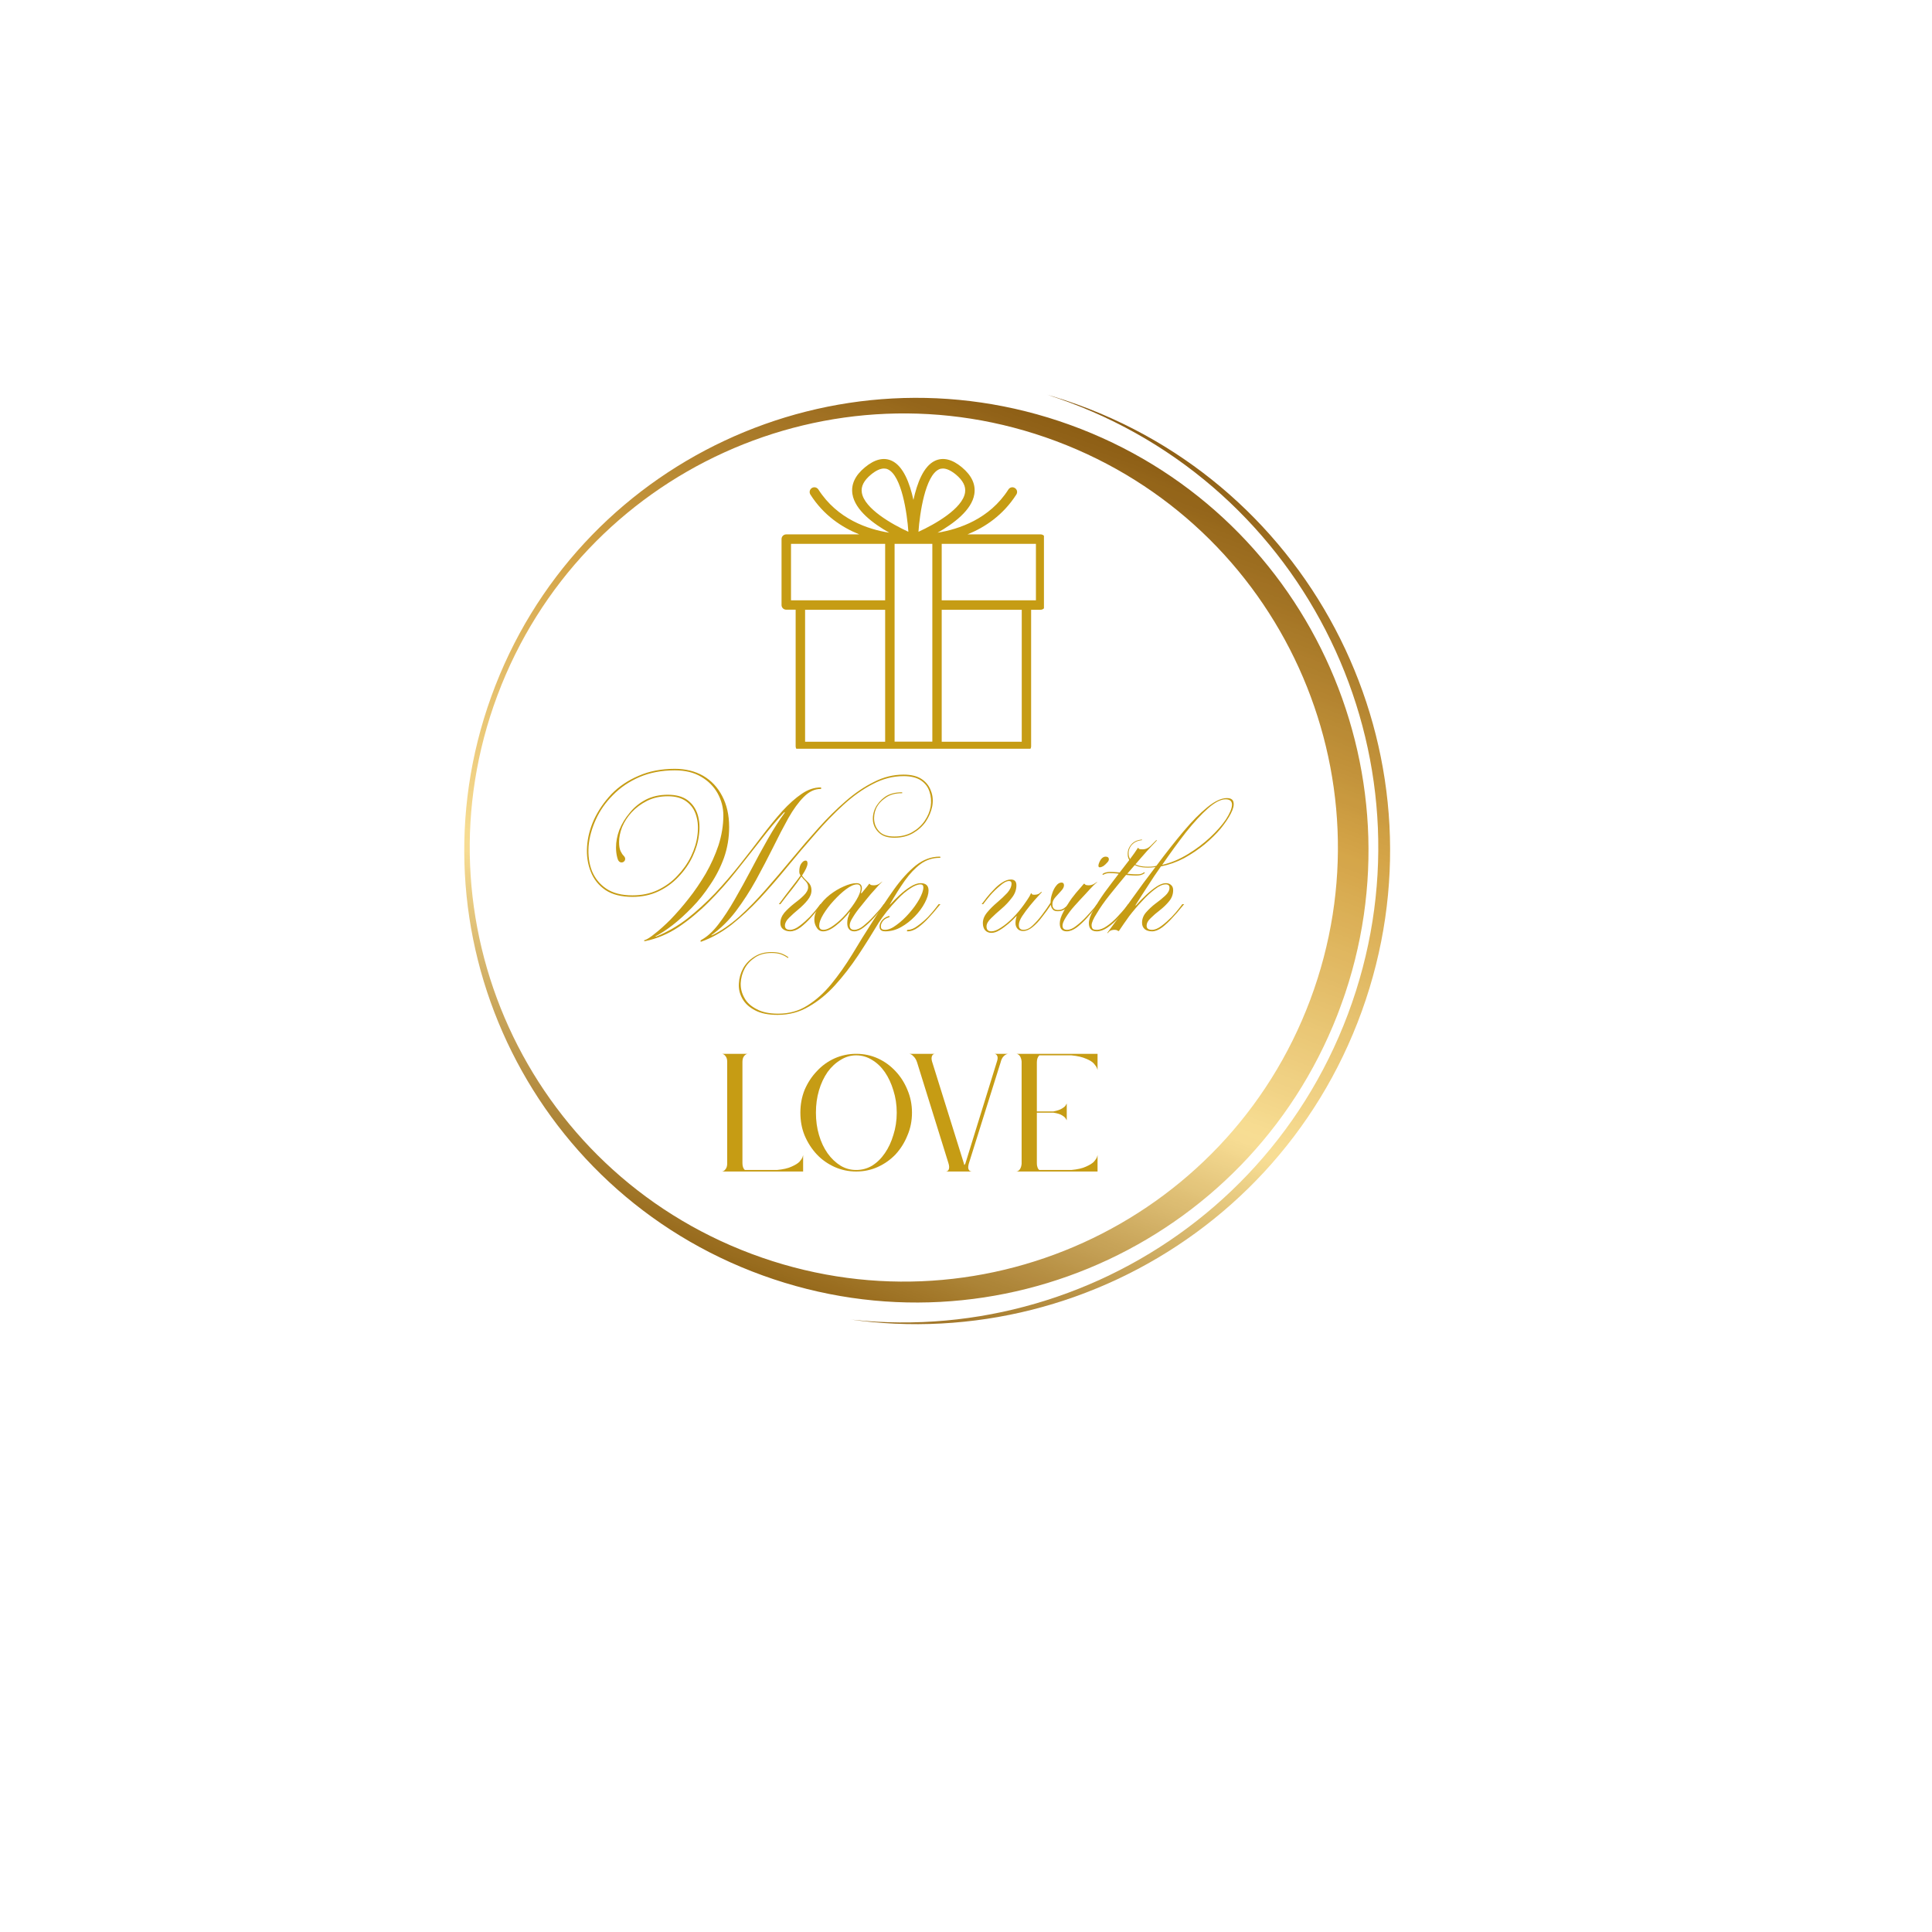 <svg version="1.2" preserveAspectRatio="xMidYMid meet" height="132" viewBox="0 0 98.88 99" zoomAndPan="magnify" width="132" xmlns:xlink="http://www.w3.org/1999/xlink" xmlns="http://www.w3.org/2000/svg"><defs><clipPath id="8a6c3ed37f"><path d="M 17.977 4.418 L 31.434 4.418 L 31.434 19.367 L 17.977 19.367 Z M 17.977 4.418"></path></clipPath><clipPath id="a22c5285d8"><path d="M 0.602 0.273 L 49.191 0.273 L 49.191 48.859 L 0.602 48.859 Z M 0.602 0.273"></path></clipPath><clipPath id="6cc050d215"><path d="M 55.977 9.988 L 39.461 55.664 L -6.191 39.145 L 10.32 -6.531 Z M 55.977 9.988"></path></clipPath><clipPath id="e9fd5c74f8"><path d="M 55.977 9.988 L 39.465 55.66 L -6.18 39.141 L 10.328 -6.527 Z M 55.977 9.988"></path></clipPath><clipPath id="989d16a625"><path d="M 47.719 32.824 C 52.277 20.215 45.758 6.293 33.152 1.73 C 20.547 -2.828 6.633 3.695 2.074 16.305 C -2.484 28.918 4.035 42.84 16.641 47.398 C 29.246 51.961 43.16 45.434 47.719 32.824 Z M 47.719 32.824"></path></clipPath><linearGradient id="e6018ed7b5" y2="32" gradientUnits="userSpaceOnUse" x2="72.999" y1="32" gradientTransform="matrix(45.102,-0,0,45.102,-0,-0)" x1="-9.001"><stop offset="0" style="stop-color:#8c5d14;stop-opacity:1;"></stop><stop offset="0.062" style="stop-color:#8c5d14;stop-opacity:1;"></stop><stop offset="0.094" style="stop-color:#8c5d14;stop-opacity:1;"></stop><stop offset="0.109" style="stop-color:#8c5d14;stop-opacity:1;"></stop><stop offset="0.113" style="stop-color:#8d5e15;stop-opacity:1;"></stop><stop offset="0.117" style="stop-color:#8e5f16;stop-opacity:1;"></stop><stop offset="0.121" style="stop-color:#8f6016;stop-opacity:1;"></stop><stop offset="0.125" style="stop-color:#906116;stop-opacity:1;"></stop><stop offset="0.129" style="stop-color:#916217;stop-opacity:1;"></stop><stop offset="0.133" style="stop-color:#926318;stop-opacity:1;"></stop><stop offset="0.137" style="stop-color:#936419;stop-opacity:1;"></stop><stop offset="0.141" style="stop-color:#94661a;stop-opacity:1;"></stop><stop offset="0.145" style="stop-color:#95661b;stop-opacity:1;"></stop><stop offset="0.148" style="stop-color:#96671b;stop-opacity:1;"></stop><stop offset="0.152" style="stop-color:#98681c;stop-opacity:1;"></stop><stop offset="0.156" style="stop-color:#996a1d;stop-opacity:1;"></stop><stop offset="0.16" style="stop-color:#9a6b1e;stop-opacity:1;"></stop><stop offset="0.164" style="stop-color:#9b6c1e;stop-opacity:1;"></stop><stop offset="0.168" style="stop-color:#9c6d1f;stop-opacity:1;"></stop><stop offset="0.172" style="stop-color:#9d6e20;stop-opacity:1;"></stop><stop offset="0.176" style="stop-color:#9e6f21;stop-opacity:1;"></stop><stop offset="0.18" style="stop-color:#9f7022;stop-opacity:1;"></stop><stop offset="0.184" style="stop-color:#a17123;stop-opacity:1;"></stop><stop offset="0.188" style="stop-color:#a27223;stop-opacity:1;"></stop><stop offset="0.191" style="stop-color:#a37324;stop-opacity:1;"></stop><stop offset="0.195" style="stop-color:#a47525;stop-opacity:1;"></stop><stop offset="0.199" style="stop-color:#a57625;stop-opacity:1;"></stop><stop offset="0.203" style="stop-color:#a67726;stop-opacity:1;"></stop><stop offset="0.207" style="stop-color:#a77827;stop-opacity:1;"></stop><stop offset="0.211" style="stop-color:#a87928;stop-opacity:1;"></stop><stop offset="0.215" style="stop-color:#a97a29;stop-opacity:1;"></stop><stop offset="0.219" style="stop-color:#aa7b2a;stop-opacity:1;"></stop><stop offset="0.223" style="stop-color:#ac7c2a;stop-opacity:1;"></stop><stop offset="0.227" style="stop-color:#ad7d2b;stop-opacity:1;"></stop><stop offset="0.23" style="stop-color:#ae7e2c;stop-opacity:1;"></stop><stop offset="0.234" style="stop-color:#af7f2d;stop-opacity:1;"></stop><stop offset="0.238" style="stop-color:#b0802d;stop-opacity:1;"></stop><stop offset="0.242" style="stop-color:#b0812e;stop-opacity:1;"></stop><stop offset="0.246" style="stop-color:#b1822f;stop-opacity:1;"></stop><stop offset="0.25" style="stop-color:#b2832f;stop-opacity:1;"></stop><stop offset="0.254" style="stop-color:#b48430;stop-opacity:1;"></stop><stop offset="0.258" style="stop-color:#b58531;stop-opacity:1;"></stop><stop offset="0.262" style="stop-color:#b68632;stop-opacity:1;"></stop><stop offset="0.266" style="stop-color:#b78732;stop-opacity:1;"></stop><stop offset="0.27" style="stop-color:#b88933;stop-opacity:1;"></stop><stop offset="0.273" style="stop-color:#b98a34;stop-opacity:1;"></stop><stop offset="0.277" style="stop-color:#ba8b35;stop-opacity:1;"></stop><stop offset="0.281" style="stop-color:#bb8c35;stop-opacity:1;"></stop><stop offset="0.285" style="stop-color:#bd8d36;stop-opacity:1;"></stop><stop offset="0.289" style="stop-color:#be8e37;stop-opacity:1;"></stop><stop offset="0.293" style="stop-color:#bf8f38;stop-opacity:1;"></stop><stop offset="0.297" style="stop-color:#c09039;stop-opacity:1;"></stop><stop offset="0.301" style="stop-color:#c19139;stop-opacity:1;"></stop><stop offset="0.305" style="stop-color:#c2923a;stop-opacity:1;"></stop><stop offset="0.309" style="stop-color:#c3933b;stop-opacity:1;"></stop><stop offset="0.312" style="stop-color:#c4953c;stop-opacity:1;"></stop><stop offset="0.316" style="stop-color:#c5963c;stop-opacity:1;"></stop><stop offset="0.32" style="stop-color:#c6973d;stop-opacity:1;"></stop><stop offset="0.324" style="stop-color:#c8983e;stop-opacity:1;"></stop><stop offset="0.328" style="stop-color:#c9993f;stop-opacity:1;"></stop><stop offset="0.332" style="stop-color:#ca9a40;stop-opacity:1;"></stop><stop offset="0.336" style="stop-color:#cb9a41;stop-opacity:1;"></stop><stop offset="0.34" style="stop-color:#cb9b41;stop-opacity:1;"></stop><stop offset="0.344" style="stop-color:#cc9c41;stop-opacity:1;"></stop><stop offset="0.348" style="stop-color:#ce9e42;stop-opacity:1;"></stop><stop offset="0.352" style="stop-color:#cfa044;stop-opacity:1;"></stop><stop offset="0.355" style="stop-color:#d0a044;stop-opacity:1;"></stop><stop offset="0.359" style="stop-color:#d1a145;stop-opacity:1;"></stop><stop offset="0.363" style="stop-color:#d2a246;stop-opacity:1;"></stop><stop offset="0.367" style="stop-color:#d3a346;stop-opacity:1;"></stop><stop offset="0.371" style="stop-color:#d4a447;stop-opacity:1;"></stop><stop offset="0.375" style="stop-color:#d5a548;stop-opacity:1;"></stop><stop offset="0.379" style="stop-color:#d5a64a;stop-opacity:1;"></stop><stop offset="0.383" style="stop-color:#d6a74b;stop-opacity:1;"></stop><stop offset="0.387" style="stop-color:#d6a84c;stop-opacity:1;"></stop><stop offset="0.391" style="stop-color:#d7a94d;stop-opacity:1;"></stop><stop offset="0.395" style="stop-color:#d7a94e;stop-opacity:1;"></stop><stop offset="0.398" style="stop-color:#d8aa50;stop-opacity:1;"></stop><stop offset="0.402" style="stop-color:#d8ab51;stop-opacity:1;"></stop><stop offset="0.406" style="stop-color:#d9ac52;stop-opacity:1;"></stop><stop offset="0.41" style="stop-color:#d9ad53;stop-opacity:1;"></stop><stop offset="0.414" style="stop-color:#daae54;stop-opacity:1;"></stop><stop offset="0.418" style="stop-color:#daaf55;stop-opacity:1;"></stop><stop offset="0.422" style="stop-color:#dbb057;stop-opacity:1;"></stop><stop offset="0.426" style="stop-color:#dbb158;stop-opacity:1;"></stop><stop offset="0.43" style="stop-color:#dcb259;stop-opacity:1;"></stop><stop offset="0.434" style="stop-color:#ddb25a;stop-opacity:1;"></stop><stop offset="0.438" style="stop-color:#deb35b;stop-opacity:1;"></stop><stop offset="0.441" style="stop-color:#deb45c;stop-opacity:1;"></stop><stop offset="0.445" style="stop-color:#dfb55e;stop-opacity:1;"></stop><stop offset="0.449" style="stop-color:#dfb65f;stop-opacity:1;"></stop><stop offset="0.453" style="stop-color:#dfb660;stop-opacity:1;"></stop><stop offset="0.457" style="stop-color:#e0b761;stop-opacity:1;"></stop><stop offset="0.461" style="stop-color:#e0b862;stop-opacity:1;"></stop><stop offset="0.465" style="stop-color:#e1b963;stop-opacity:1;"></stop><stop offset="0.469" style="stop-color:#e1ba64;stop-opacity:1;"></stop><stop offset="0.473" style="stop-color:#e2bb66;stop-opacity:1;"></stop><stop offset="0.477" style="stop-color:#e3bc67;stop-opacity:1;"></stop><stop offset="0.48" style="stop-color:#e3bd68;stop-opacity:1;"></stop><stop offset="0.484" style="stop-color:#e4bd69;stop-opacity:1;"></stop><stop offset="0.488" style="stop-color:#e4be6a;stop-opacity:1;"></stop><stop offset="0.492" style="stop-color:#e5bf6b;stop-opacity:1;"></stop><stop offset="0.496" style="stop-color:#e5c06d;stop-opacity:1;"></stop><stop offset="0.5" style="stop-color:#e6c16e;stop-opacity:1;"></stop><stop offset="0.504" style="stop-color:#e7c26f;stop-opacity:1;"></stop><stop offset="0.508" style="stop-color:#e7c370;stop-opacity:1;"></stop><stop offset="0.512" style="stop-color:#e7c471;stop-opacity:1;"></stop><stop offset="0.516" style="stop-color:#e8c573;stop-opacity:1;"></stop><stop offset="0.52" style="stop-color:#e8c574;stop-opacity:1;"></stop><stop offset="0.523" style="stop-color:#e9c675;stop-opacity:1;"></stop><stop offset="0.527" style="stop-color:#eac776;stop-opacity:1;"></stop><stop offset="0.531" style="stop-color:#ebc878;stop-opacity:1;"></stop><stop offset="0.535" style="stop-color:#ebc979;stop-opacity:1;"></stop><stop offset="0.539" style="stop-color:#ecca7a;stop-opacity:1;"></stop><stop offset="0.543" style="stop-color:#eccb7b;stop-opacity:1;"></stop><stop offset="0.547" style="stop-color:#edcc7c;stop-opacity:1;"></stop><stop offset="0.551" style="stop-color:#edcc7d;stop-opacity:1;"></stop><stop offset="0.555" style="stop-color:#edcd7e;stop-opacity:1;"></stop><stop offset="0.559" style="stop-color:#eece7f;stop-opacity:1;"></stop><stop offset="0.562" style="stop-color:#eecf80;stop-opacity:1;"></stop><stop offset="0.566" style="stop-color:#efd082;stop-opacity:1;"></stop><stop offset="0.57" style="stop-color:#f0d083;stop-opacity:1;"></stop><stop offset="0.574" style="stop-color:#f1d184;stop-opacity:1;"></stop><stop offset="0.578" style="stop-color:#f1d285;stop-opacity:1;"></stop><stop offset="0.582" style="stop-color:#f1d386;stop-opacity:1;"></stop><stop offset="0.586" style="stop-color:#f2d487;stop-opacity:1;"></stop><stop offset="0.59" style="stop-color:#f3d589;stop-opacity:1;"></stop><stop offset="0.594" style="stop-color:#f3d68a;stop-opacity:1;"></stop><stop offset="0.598" style="stop-color:#f4d78b;stop-opacity:1;"></stop><stop offset="0.602" style="stop-color:#f4d88c;stop-opacity:1;"></stop><stop offset="0.605" style="stop-color:#f5d98e;stop-opacity:1;"></stop><stop offset="0.609" style="stop-color:#f5d98f;stop-opacity:1;"></stop><stop offset="0.613" style="stop-color:#f6da90;stop-opacity:1;"></stop><stop offset="0.617" style="stop-color:#f6db91;stop-opacity:1;"></stop><stop offset="0.621" style="stop-color:#f6dc92;stop-opacity:1;"></stop><stop offset="0.625" style="stop-color:#f7dd94;stop-opacity:1;"></stop><stop offset="0.629" style="stop-color:#f7dd94;stop-opacity:1;"></stop><stop offset="0.633" style="stop-color:#f7dd94;stop-opacity:1;"></stop><stop offset="0.637" style="stop-color:#f6db92;stop-opacity:1;"></stop><stop offset="0.641" style="stop-color:#f4da90;stop-opacity:1;"></stop><stop offset="0.645" style="stop-color:#f3d88e;stop-opacity:1;"></stop><stop offset="0.648" style="stop-color:#f1d68c;stop-opacity:1;"></stop><stop offset="0.652" style="stop-color:#efd48a;stop-opacity:1;"></stop><stop offset="0.656" style="stop-color:#eed288;stop-opacity:1;"></stop><stop offset="0.66" style="stop-color:#ecd086;stop-opacity:1;"></stop><stop offset="0.664" style="stop-color:#ebce84;stop-opacity:1;"></stop><stop offset="0.668" style="stop-color:#e9cc82;stop-opacity:1;"></stop><stop offset="0.672" style="stop-color:#e8ca80;stop-opacity:1;"></stop><stop offset="0.676" style="stop-color:#e6c97e;stop-opacity:1;"></stop><stop offset="0.68" style="stop-color:#e5c77d;stop-opacity:1;"></stop><stop offset="0.684" style="stop-color:#e3c57b;stop-opacity:1;"></stop><stop offset="0.688" style="stop-color:#e2c479;stop-opacity:1;"></stop><stop offset="0.691" style="stop-color:#e0c277;stop-opacity:1;"></stop><stop offset="0.695" style="stop-color:#dfc075;stop-opacity:1;"></stop><stop offset="0.699" style="stop-color:#ddbe73;stop-opacity:1;"></stop><stop offset="0.703" style="stop-color:#dcbc71;stop-opacity:1;"></stop><stop offset="0.707" style="stop-color:#daba6f;stop-opacity:1;"></stop><stop offset="0.711" style="stop-color:#d8b86e;stop-opacity:1;"></stop><stop offset="0.715" style="stop-color:#d7b66c;stop-opacity:1;"></stop><stop offset="0.719" style="stop-color:#d5b46a;stop-opacity:1;"></stop><stop offset="0.723" style="stop-color:#d4b368;stop-opacity:1;"></stop><stop offset="0.727" style="stop-color:#d2b166;stop-opacity:1;"></stop><stop offset="0.73" style="stop-color:#d1af65;stop-opacity:1;"></stop><stop offset="0.734" style="stop-color:#cfae63;stop-opacity:1;"></stop><stop offset="0.738" style="stop-color:#ceac61;stop-opacity:1;"></stop><stop offset="0.742" style="stop-color:#cca95e;stop-opacity:1;"></stop><stop offset="0.746" style="stop-color:#cba85d;stop-opacity:1;"></stop><stop offset="0.75" style="stop-color:#c9a65b;stop-opacity:1;"></stop><stop offset="0.754" style="stop-color:#c8a459;stop-opacity:1;"></stop><stop offset="0.758" style="stop-color:#c6a257;stop-opacity:1;"></stop><stop offset="0.762" style="stop-color:#c5a055;stop-opacity:1;"></stop><stop offset="0.766" style="stop-color:#c39f53;stop-opacity:1;"></stop><stop offset="0.77" style="stop-color:#c29d51;stop-opacity:1;"></stop><stop offset="0.773" style="stop-color:#c09b4f;stop-opacity:1;"></stop><stop offset="0.777" style="stop-color:#bf994d;stop-opacity:1;"></stop><stop offset="0.781" style="stop-color:#bd974b;stop-opacity:1;"></stop><stop offset="0.785" style="stop-color:#bb9549;stop-opacity:1;"></stop><stop offset="0.789" style="stop-color:#ba9347;stop-opacity:1;"></stop><stop offset="0.793" style="stop-color:#b89145;stop-opacity:1;"></stop><stop offset="0.797" style="stop-color:#b79044;stop-opacity:1;"></stop><stop offset="0.801" style="stop-color:#b58e42;stop-opacity:1;"></stop><stop offset="0.805" style="stop-color:#b48c40;stop-opacity:1;"></stop><stop offset="0.809" style="stop-color:#b28a3e;stop-opacity:1;"></stop><stop offset="0.812" style="stop-color:#b1893c;stop-opacity:1;"></stop><stop offset="0.816" style="stop-color:#af873a;stop-opacity:1;"></stop><stop offset="0.82" style="stop-color:#ad8538;stop-opacity:1;"></stop><stop offset="0.824" style="stop-color:#ac8336;stop-opacity:1;"></stop><stop offset="0.828" style="stop-color:#aa8134;stop-opacity:1;"></stop><stop offset="0.832" style="stop-color:#a97f32;stop-opacity:1;"></stop><stop offset="0.836" style="stop-color:#a77d30;stop-opacity:1;"></stop><stop offset="0.84" style="stop-color:#a67b2e;stop-opacity:1;"></stop><stop offset="0.844" style="stop-color:#a57a2d;stop-opacity:1;"></stop><stop offset="0.848" style="stop-color:#a3782b;stop-opacity:1;"></stop><stop offset="0.852" style="stop-color:#a17629;stop-opacity:1;"></stop><stop offset="0.855" style="stop-color:#a07427;stop-opacity:1;"></stop><stop offset="0.859" style="stop-color:#9e7325;stop-opacity:1;"></stop><stop offset="0.863" style="stop-color:#9d7123;stop-opacity:1;"></stop><stop offset="0.867" style="stop-color:#9b6f21;stop-opacity:1;"></stop><stop offset="0.871" style="stop-color:#996d1f;stop-opacity:1;"></stop><stop offset="0.875" style="stop-color:#986b1d;stop-opacity:1;"></stop><stop offset="0.879" style="stop-color:#97691b;stop-opacity:1;"></stop><stop offset="0.883" style="stop-color:#956719;stop-opacity:1;"></stop><stop offset="0.887" style="stop-color:#946618;stop-opacity:1;"></stop><stop offset="0.891" style="stop-color:#926416;stop-opacity:1;"></stop><stop offset="0.906" style="stop-color:#926416;stop-opacity:1;"></stop><stop offset="0.938" style="stop-color:#926416;stop-opacity:1;"></stop><stop offset="1" style="stop-color:#926416;stop-opacity:1;"></stop></linearGradient><clipPath id="76b2eb1fd5"><path d="M 1.727 1.371 L 48.07 1.371 L 48.07 47.758 L 1.727 47.758 Z M 1.727 1.371"></path></clipPath><clipPath id="bfa153c12a"><path d="M 54.555 10.656 L 38.797 54.242 L -4.77 38.477 L 10.988 -5.109 Z M 54.555 10.656"></path></clipPath><clipPath id="429be4a9cc"><path d="M 54.555 10.656 L 38.801 54.238 L -4.762 38.477 L 10.992 -5.109 Z M 54.555 10.656"></path></clipPath><clipPath id="dea95dd81c"><path d="M 46.68 32.449 C 51.027 20.41 44.805 7.125 32.773 2.773 C 20.746 -1.578 7.465 4.648 3.117 16.684 C -1.234 28.719 4.988 42.004 17.02 46.355 C 29.047 50.711 42.328 44.484 46.68 32.449 Z M 46.68 32.449"></path></clipPath><linearGradient id="924c702b71" y2="32" gradientUnits="userSpaceOnUse" x2="73.007" y1="32" gradientTransform="matrix(43.043,-0,0,43.043,0,0)" x1="-9.007"><stop offset="0" style="stop-color:#8c5d14;stop-opacity:1;"></stop><stop offset="0.062" style="stop-color:#8c5d14;stop-opacity:1;"></stop><stop offset="0.094" style="stop-color:#8c5d14;stop-opacity:1;"></stop><stop offset="0.109" style="stop-color:#8c5d14;stop-opacity:1;"></stop><stop offset="0.113" style="stop-color:#8d5e15;stop-opacity:1;"></stop><stop offset="0.117" style="stop-color:#8e5f15;stop-opacity:1;"></stop><stop offset="0.121" style="stop-color:#8f6016;stop-opacity:1;"></stop><stop offset="0.125" style="stop-color:#906117;stop-opacity:1;"></stop><stop offset="0.129" style="stop-color:#916218;stop-opacity:1;"></stop><stop offset="0.133" style="stop-color:#936419;stop-opacity:1;"></stop><stop offset="0.137" style="stop-color:#946519;stop-opacity:1;"></stop><stop offset="0.141" style="stop-color:#94651a;stop-opacity:1;"></stop><stop offset="0.145" style="stop-color:#95661b;stop-opacity:1;"></stop><stop offset="0.148" style="stop-color:#96671b;stop-opacity:1;"></stop><stop offset="0.152" style="stop-color:#98691c;stop-opacity:1;"></stop><stop offset="0.156" style="stop-color:#996a1d;stop-opacity:1;"></stop><stop offset="0.16" style="stop-color:#9a6b1e;stop-opacity:1;"></stop><stop offset="0.164" style="stop-color:#9b6c1f;stop-opacity:1;"></stop><stop offset="0.168" style="stop-color:#9c6d1f;stop-opacity:1;"></stop><stop offset="0.172" style="stop-color:#9d6e20;stop-opacity:1;"></stop><stop offset="0.176" style="stop-color:#9e6f21;stop-opacity:1;"></stop><stop offset="0.18" style="stop-color:#a07022;stop-opacity:1;"></stop><stop offset="0.184" style="stop-color:#a17123;stop-opacity:1;"></stop><stop offset="0.188" style="stop-color:#a17223;stop-opacity:1;"></stop><stop offset="0.191" style="stop-color:#a27324;stop-opacity:1;"></stop><stop offset="0.195" style="stop-color:#a37424;stop-opacity:1;"></stop><stop offset="0.199" style="stop-color:#a57525;stop-opacity:1;"></stop><stop offset="0.203" style="stop-color:#a67626;stop-opacity:1;"></stop><stop offset="0.207" style="stop-color:#a77827;stop-opacity:1;"></stop><stop offset="0.211" style="stop-color:#a87928;stop-opacity:1;"></stop><stop offset="0.215" style="stop-color:#a97a29;stop-opacity:1;"></stop><stop offset="0.219" style="stop-color:#aa7b29;stop-opacity:1;"></stop><stop offset="0.223" style="stop-color:#ab7c2a;stop-opacity:1;"></stop><stop offset="0.227" style="stop-color:#ad7d2b;stop-opacity:1;"></stop><stop offset="0.23" style="stop-color:#ae7e2c;stop-opacity:1;"></stop><stop offset="0.234" style="stop-color:#ae7f2c;stop-opacity:1;"></stop><stop offset="0.238" style="stop-color:#af802d;stop-opacity:1;"></stop><stop offset="0.242" style="stop-color:#b0812e;stop-opacity:1;"></stop><stop offset="0.246" style="stop-color:#b2822f;stop-opacity:1;"></stop><stop offset="0.25" style="stop-color:#b3832f;stop-opacity:1;"></stop><stop offset="0.254" style="stop-color:#b48430;stop-opacity:1;"></stop><stop offset="0.258" style="stop-color:#b58531;stop-opacity:1;"></stop><stop offset="0.262" style="stop-color:#b68732;stop-opacity:1;"></stop><stop offset="0.266" style="stop-color:#b78833;stop-opacity:1;"></stop><stop offset="0.27" style="stop-color:#b88933;stop-opacity:1;"></stop><stop offset="0.273" style="stop-color:#b98a34;stop-opacity:1;"></stop><stop offset="0.277" style="stop-color:#ba8b35;stop-opacity:1;"></stop><stop offset="0.281" style="stop-color:#bb8b35;stop-opacity:1;"></stop><stop offset="0.285" style="stop-color:#bc8d36;stop-opacity:1;"></stop><stop offset="0.289" style="stop-color:#bd8e37;stop-opacity:1;"></stop><stop offset="0.293" style="stop-color:#bf8f38;stop-opacity:1;"></stop><stop offset="0.297" style="stop-color:#c09038;stop-opacity:1;"></stop><stop offset="0.301" style="stop-color:#c19139;stop-opacity:1;"></stop><stop offset="0.305" style="stop-color:#c2923a;stop-opacity:1;"></stop><stop offset="0.309" style="stop-color:#c3933b;stop-opacity:1;"></stop><stop offset="0.312" style="stop-color:#c4943c;stop-opacity:1;"></stop><stop offset="0.316" style="stop-color:#c5953c;stop-opacity:1;"></stop><stop offset="0.32" style="stop-color:#c6973d;stop-opacity:1;"></stop><stop offset="0.324" style="stop-color:#c7983e;stop-opacity:1;"></stop><stop offset="0.328" style="stop-color:#c9993f;stop-opacity:1;"></stop><stop offset="0.332" style="stop-color:#c9993f;stop-opacity:1;"></stop><stop offset="0.336" style="stop-color:#ca9a40;stop-opacity:1;"></stop><stop offset="0.34" style="stop-color:#cc9c41;stop-opacity:1;"></stop><stop offset="0.344" style="stop-color:#cd9d42;stop-opacity:1;"></stop><stop offset="0.348" style="stop-color:#ce9e43;stop-opacity:1;"></stop><stop offset="0.352" style="stop-color:#cf9f43;stop-opacity:1;"></stop><stop offset="0.355" style="stop-color:#d0a044;stop-opacity:1;"></stop><stop offset="0.359" style="stop-color:#d1a145;stop-opacity:1;"></stop><stop offset="0.363" style="stop-color:#d2a246;stop-opacity:1;"></stop><stop offset="0.367" style="stop-color:#d3a347;stop-opacity:1;"></stop><stop offset="0.371" style="stop-color:#d4a448;stop-opacity:1;"></stop><stop offset="0.375" style="stop-color:#d5a649;stop-opacity:1;"></stop><stop offset="0.379" style="stop-color:#d5a64a;stop-opacity:1;"></stop><stop offset="0.383" style="stop-color:#d5a64b;stop-opacity:1;"></stop><stop offset="0.387" style="stop-color:#d6a74c;stop-opacity:1;"></stop><stop offset="0.391" style="stop-color:#d7a84d;stop-opacity:1;"></stop><stop offset="0.395" style="stop-color:#d7a94e;stop-opacity:1;"></stop><stop offset="0.398" style="stop-color:#d8aa4f;stop-opacity:1;"></stop><stop offset="0.402" style="stop-color:#d8ab51;stop-opacity:1;"></stop><stop offset="0.406" style="stop-color:#d9ac52;stop-opacity:1;"></stop><stop offset="0.41" style="stop-color:#d9ad53;stop-opacity:1;"></stop><stop offset="0.414" style="stop-color:#daae54;stop-opacity:1;"></stop><stop offset="0.418" style="stop-color:#daaf55;stop-opacity:1;"></stop><stop offset="0.422" style="stop-color:#dbb057;stop-opacity:1;"></stop><stop offset="0.426" style="stop-color:#dcb058;stop-opacity:1;"></stop><stop offset="0.43" style="stop-color:#dcb159;stop-opacity:1;"></stop><stop offset="0.434" style="stop-color:#ddb25a;stop-opacity:1;"></stop><stop offset="0.438" style="stop-color:#ddb35b;stop-opacity:1;"></stop><stop offset="0.441" style="stop-color:#deb45c;stop-opacity:1;"></stop><stop offset="0.445" style="stop-color:#deb55d;stop-opacity:1;"></stop><stop offset="0.449" style="stop-color:#dfb65f;stop-opacity:1;"></stop><stop offset="0.453" style="stop-color:#e0b760;stop-opacity:1;"></stop><stop offset="0.457" style="stop-color:#e0b761;stop-opacity:1;"></stop><stop offset="0.461" style="stop-color:#e1b862;stop-opacity:1;"></stop><stop offset="0.465" style="stop-color:#e1b963;stop-opacity:1;"></stop><stop offset="0.469" style="stop-color:#e2ba65;stop-opacity:1;"></stop><stop offset="0.473" style="stop-color:#e2bb66;stop-opacity:1;"></stop><stop offset="0.477" style="stop-color:#e2bb67;stop-opacity:1;"></stop><stop offset="0.48" style="stop-color:#e3bc68;stop-opacity:1;"></stop><stop offset="0.484" style="stop-color:#e4bd69;stop-opacity:1;"></stop><stop offset="0.488" style="stop-color:#e4be6a;stop-opacity:1;"></stop><stop offset="0.492" style="stop-color:#e5bf6b;stop-opacity:1;"></stop><stop offset="0.496" style="stop-color:#e5c06d;stop-opacity:1;"></stop><stop offset="0.5" style="stop-color:#e6c16e;stop-opacity:1;"></stop><stop offset="0.504" style="stop-color:#e7c26f;stop-opacity:1;"></stop><stop offset="0.508" style="stop-color:#e7c370;stop-opacity:1;"></stop><stop offset="0.512" style="stop-color:#e7c471;stop-opacity:1;"></stop><stop offset="0.516" style="stop-color:#e8c573;stop-opacity:1;"></stop><stop offset="0.52" style="stop-color:#e9c674;stop-opacity:1;"></stop><stop offset="0.523" style="stop-color:#eac775;stop-opacity:1;"></stop><stop offset="0.527" style="stop-color:#eac776;stop-opacity:1;"></stop><stop offset="0.531" style="stop-color:#eac877;stop-opacity:1;"></stop><stop offset="0.535" style="stop-color:#ebc978;stop-opacity:1;"></stop><stop offset="0.539" style="stop-color:#ebca79;stop-opacity:1;"></stop><stop offset="0.543" style="stop-color:#eccb7b;stop-opacity:1;"></stop><stop offset="0.547" style="stop-color:#edcb7c;stop-opacity:1;"></stop><stop offset="0.551" style="stop-color:#edcc7d;stop-opacity:1;"></stop><stop offset="0.555" style="stop-color:#eecd7e;stop-opacity:1;"></stop><stop offset="0.559" style="stop-color:#eece7f;stop-opacity:1;"></stop><stop offset="0.562" style="stop-color:#efcf81;stop-opacity:1;"></stop><stop offset="0.566" style="stop-color:#efd082;stop-opacity:1;"></stop><stop offset="0.57" style="stop-color:#f0d183;stop-opacity:1;"></stop><stop offset="0.574" style="stop-color:#f0d184;stop-opacity:1;"></stop><stop offset="0.578" style="stop-color:#f1d285;stop-opacity:1;"></stop><stop offset="0.582" style="stop-color:#f1d386;stop-opacity:1;"></stop><stop offset="0.586" style="stop-color:#f2d487;stop-opacity:1;"></stop><stop offset="0.59" style="stop-color:#f3d589;stop-opacity:1;"></stop><stop offset="0.594" style="stop-color:#f3d68a;stop-opacity:1;"></stop><stop offset="0.598" style="stop-color:#f4d78b;stop-opacity:1;"></stop><stop offset="0.602" style="stop-color:#f4d88c;stop-opacity:1;"></stop><stop offset="0.605" style="stop-color:#f5d98d;stop-opacity:1;"></stop><stop offset="0.609" style="stop-color:#f5da8f;stop-opacity:1;"></stop><stop offset="0.613" style="stop-color:#f6db90;stop-opacity:1;"></stop><stop offset="0.617" style="stop-color:#f7dc91;stop-opacity:1;"></stop><stop offset="0.621" style="stop-color:#f7dc92;stop-opacity:1;"></stop><stop offset="0.625" style="stop-color:#f7dd93;stop-opacity:1;"></stop><stop offset="0.629" style="stop-color:#f7dc93;stop-opacity:1;"></stop><stop offset="0.633" style="stop-color:#f7dc93;stop-opacity:1;"></stop><stop offset="0.637" style="stop-color:#f5da91;stop-opacity:1;"></stop><stop offset="0.641" style="stop-color:#f4d990;stop-opacity:1;"></stop><stop offset="0.645" style="stop-color:#f3d78e;stop-opacity:1;"></stop><stop offset="0.648" style="stop-color:#f1d58c;stop-opacity:1;"></stop><stop offset="0.652" style="stop-color:#f0d38a;stop-opacity:1;"></stop><stop offset="0.656" style="stop-color:#eed289;stop-opacity:1;"></stop><stop offset="0.66" style="stop-color:#ecd087;stop-opacity:1;"></stop><stop offset="0.664" style="stop-color:#ebce85;stop-opacity:1;"></stop><stop offset="0.668" style="stop-color:#e9cc83;stop-opacity:1;"></stop><stop offset="0.672" style="stop-color:#e8ca81;stop-opacity:1;"></stop><stop offset="0.676" style="stop-color:#e6c87e;stop-opacity:1;"></stop><stop offset="0.68" style="stop-color:#e5c67c;stop-opacity:1;"></stop><stop offset="0.684" style="stop-color:#e3c57b;stop-opacity:1;"></stop><stop offset="0.688" style="stop-color:#e2c379;stop-opacity:1;"></stop><stop offset="0.691" style="stop-color:#e0c177;stop-opacity:1;"></stop><stop offset="0.695" style="stop-color:#dfbf75;stop-opacity:1;"></stop><stop offset="0.699" style="stop-color:#ddbd73;stop-opacity:1;"></stop><stop offset="0.703" style="stop-color:#dcbc72;stop-opacity:1;"></stop><stop offset="0.707" style="stop-color:#daba70;stop-opacity:1;"></stop><stop offset="0.711" style="stop-color:#d9b86e;stop-opacity:1;"></stop><stop offset="0.715" style="stop-color:#d7b66c;stop-opacity:1;"></stop><stop offset="0.719" style="stop-color:#d5b46a;stop-opacity:1;"></stop><stop offset="0.723" style="stop-color:#d4b268;stop-opacity:1;"></stop><stop offset="0.727" style="stop-color:#d2b066;stop-opacity:1;"></stop><stop offset="0.73" style="stop-color:#d1af64;stop-opacity:1;"></stop><stop offset="0.734" style="stop-color:#cfad62;stop-opacity:1;"></stop><stop offset="0.738" style="stop-color:#ceab60;stop-opacity:1;"></stop><stop offset="0.742" style="stop-color:#cca95e;stop-opacity:1;"></stop><stop offset="0.746" style="stop-color:#cba75c;stop-opacity:1;"></stop><stop offset="0.75" style="stop-color:#c9a55a;stop-opacity:1;"></stop><stop offset="0.754" style="stop-color:#c7a358;stop-opacity:1;"></stop><stop offset="0.758" style="stop-color:#c6a257;stop-opacity:1;"></stop><stop offset="0.762" style="stop-color:#c4a055;stop-opacity:1;"></stop><stop offset="0.766" style="stop-color:#c39e53;stop-opacity:1;"></stop><stop offset="0.77" style="stop-color:#c19c51;stop-opacity:1;"></stop><stop offset="0.773" style="stop-color:#c09a4f;stop-opacity:1;"></stop><stop offset="0.777" style="stop-color:#be994e;stop-opacity:1;"></stop><stop offset="0.781" style="stop-color:#bd974c;stop-opacity:1;"></stop><stop offset="0.785" style="stop-color:#bb9549;stop-opacity:1;"></stop><stop offset="0.789" style="stop-color:#ba9347;stop-opacity:1;"></stop><stop offset="0.793" style="stop-color:#b89145;stop-opacity:1;"></stop><stop offset="0.797" style="stop-color:#b68f43;stop-opacity:1;"></stop><stop offset="0.801" style="stop-color:#b58d41;stop-opacity:1;"></stop><stop offset="0.805" style="stop-color:#b48b40;stop-opacity:1;"></stop><stop offset="0.809" style="stop-color:#b28a3e;stop-opacity:1;"></stop><stop offset="0.812" style="stop-color:#b0883c;stop-opacity:1;"></stop><stop offset="0.816" style="stop-color:#af873a;stop-opacity:1;"></stop><stop offset="0.82" style="stop-color:#ad8538;stop-opacity:1;"></stop><stop offset="0.824" style="stop-color:#ac8437;stop-opacity:1;"></stop><stop offset="0.828" style="stop-color:#ab8235;stop-opacity:1;"></stop><stop offset="0.832" style="stop-color:#a98032;stop-opacity:1;"></stop><stop offset="0.836" style="stop-color:#a77e30;stop-opacity:1;"></stop><stop offset="0.84" style="stop-color:#a67c2e;stop-opacity:1;"></stop><stop offset="0.844" style="stop-color:#a47a2c;stop-opacity:1;"></stop><stop offset="0.848" style="stop-color:#a3782a;stop-opacity:1;"></stop><stop offset="0.852" style="stop-color:#a17628;stop-opacity:1;"></stop><stop offset="0.855" style="stop-color:#a07527;stop-opacity:1;"></stop><stop offset="0.859" style="stop-color:#9e7325;stop-opacity:1;"></stop><stop offset="0.863" style="stop-color:#9d7123;stop-opacity:1;"></stop><stop offset="0.867" style="stop-color:#9b6f21;stop-opacity:1;"></stop><stop offset="0.871" style="stop-color:#9a6d1f;stop-opacity:1;"></stop><stop offset="0.875" style="stop-color:#986c1e;stop-opacity:1;"></stop><stop offset="0.879" style="stop-color:#966a1c;stop-opacity:1;"></stop><stop offset="0.883" style="stop-color:#95681a;stop-opacity:1;"></stop><stop offset="0.887" style="stop-color:#946618;stop-opacity:1;"></stop><stop offset="0.891" style="stop-color:#926416;stop-opacity:1;"></stop><stop offset="0.906" style="stop-color:#926416;stop-opacity:1;"></stop><stop offset="0.938" style="stop-color:#926416;stop-opacity:1;"></stop><stop offset="1" style="stop-color:#926416;stop-opacity:1;"></stop></linearGradient><clipPath id="bac256a18a"><path d="M 0.914 3 L 6 3 L 6 10 L 0.914 10 Z M 0.914 3"></path></clipPath><clipPath id="6be49fcbc7"><rect height="15" y="0" width="22" x="0"></rect></clipPath><clipPath id="70160faa2c"><rect height="49" y="0" width="50" x="0"></rect></clipPath></defs><g id="31a25fd492"><g transform="matrix(1,0,0,1,22,19)"><g clip-path="url(#70160faa2c)"><g clip-path="url(#8a6c3ed37f)" clip-rule="nonzero"><path d="M 31.266 8.383 L 27.516 8.383 C 28.406 8.023 29.336 7.406 30.02 6.34 C 30.094 6.227 30.059 6.078 29.945 6.008 C 29.832 5.934 29.684 5.969 29.613 6.082 C 28.645 7.598 27.078 8.117 25.984 8.297 C 26.789 7.84 27.738 7.145 27.867 6.32 C 27.945 5.828 27.734 5.367 27.234 4.949 C 26.73 4.527 26.262 4.418 25.848 4.613 C 25.262 4.887 24.934 5.758 24.746 6.617 C 24.559 5.758 24.227 4.887 23.641 4.613 C 23.227 4.418 22.762 4.531 22.258 4.949 C 21.754 5.367 21.543 5.824 21.621 6.32 C 21.754 7.148 22.703 7.844 23.508 8.297 C 22.414 8.125 20.848 7.602 19.875 6.082 C 19.801 5.969 19.652 5.934 19.539 6.008 C 19.43 6.078 19.395 6.227 19.465 6.34 C 20.145 7.41 21.078 8.023 21.973 8.383 L 18.227 8.383 C 18.094 8.383 17.988 8.492 17.988 8.621 L 17.988 12.004 C 17.988 12.137 18.098 12.242 18.227 12.242 L 18.711 12.242 L 18.711 19.242 C 18.711 19.379 18.82 19.484 18.953 19.484 L 30.539 19.484 C 30.672 19.484 30.777 19.375 30.777 19.242 L 30.777 12.246 L 31.262 12.246 C 31.395 12.246 31.5 12.137 31.5 12.008 L 31.5 8.621 C 31.504 8.492 31.398 8.383 31.266 8.383 Z M 26.055 5.051 C 26.117 5.02 26.184 5.008 26.258 5.008 C 26.449 5.008 26.672 5.113 26.926 5.32 C 27.289 5.625 27.441 5.926 27.391 6.242 C 27.262 7.062 25.844 7.867 25.004 8.25 C 25.07 7.293 25.355 5.375 26.055 5.051 Z M 22.102 6.242 C 22.051 5.926 22.203 5.625 22.57 5.32 C 22.82 5.113 23.047 5.008 23.234 5.008 C 23.309 5.008 23.375 5.02 23.438 5.051 C 24.141 5.375 24.422 7.297 24.488 8.25 C 23.652 7.867 22.23 7.062 22.102 6.242 Z M 18.473 11.762 L 18.473 8.867 L 23.297 8.867 L 23.297 11.762 Z M 19.195 12.246 L 23.297 12.246 L 23.297 19.008 L 19.195 19.008 Z M 23.781 19.004 L 23.781 8.867 L 24.422 8.867 C 24.449 8.867 24.477 8.867 24.5 8.867 C 24.543 8.867 24.578 8.867 24.609 8.867 L 24.887 8.867 C 24.918 8.867 24.953 8.867 24.996 8.867 C 25.016 8.867 25.047 8.867 25.07 8.867 L 25.715 8.867 L 25.715 19.004 Z M 26.195 19.004 L 26.195 12.246 L 30.297 12.246 L 30.297 19.008 L 26.195 19.008 Z M 31.023 11.762 L 26.195 11.762 L 26.195 8.867 L 31.023 8.867 Z M 31.023 11.762" style="stroke:none;fill-rule:nonzero;fill:#c69c14;fill-opacity:1;"></path></g><g clip-path="url(#a22c5285d8)" clip-rule="nonzero"><g clip-path="url(#6cc050d215)" clip-rule="nonzero"><g clip-path="url(#e9fd5c74f8)" clip-rule="nonzero"><g clip-path="url(#989d16a625)" clip-rule="nonzero"><path transform="matrix(-0.006,0.016,-0.016,-0.006,55.975,9.99)" d="M 1443.284 0.061 C 646.29 0.053 0.001 646.083 -0.057 1443.234 C 0.103 2240.307 646.153 2886.52 1443.147 2886.528 C 2240.36 2886.456 2886.649 2240.427 2886.489 1443.354 C 2886.547 646.203 2240.279 0.068 1443.284 0.061 Z M 1443.284 0.061" style="fill:none;stroke-width:38;stroke-linecap:butt;stroke-linejoin:miter;stroke:url(#e6018ed7b5);stroke-miterlimit:4;"></path></g></g></g></g><g clip-path="url(#76b2eb1fd5)" clip-rule="nonzero"><g clip-path="url(#bfa153c12a)" clip-rule="nonzero"><g clip-path="url(#429be4a9cc)" clip-rule="nonzero"><g clip-path="url(#dea95dd81c)" clip-rule="nonzero"><path transform="matrix(-0.006,0.016,-0.016,-0.006,54.556,10.655)" d="M 1377.454 -0.128 C 616.603 0.13 -0.101 616.686 0.016 1377.462 C 0.055 2138.02 616.712 2754.847 1377.344 2754.668 C 2138.056 2754.707 2754.76 2138.151 2754.643 1377.375 C 2754.822 616.738 2138.165 -0.089 1377.454 -0.128 Z M 1377.454 -0.128" style="fill:none;stroke-width:152;stroke-linecap:butt;stroke-linejoin:miter;stroke:url(#924c702b71);stroke-miterlimit:4;"></path></g></g></g></g><g style="fill:#c69c14;fill-opacity:1;"><g transform="translate(8.022, 28.724)"><path d="M 1.766 -3.531 C 1.66 -3.531 1.586 -3.613 1.547 -3.781 C 1.504 -3.945 1.484 -4.117 1.484 -4.297 C 1.484 -4.586 1.539 -4.891 1.656 -5.203 C 1.781 -5.516 1.957 -5.805 2.188 -6.078 C 2.414 -6.359 2.691 -6.582 3.016 -6.75 C 3.336 -6.914 3.711 -7 4.141 -7 C 4.566 -7 4.906 -6.906 5.156 -6.719 C 5.406 -6.531 5.578 -6.281 5.672 -5.969 C 5.766 -5.656 5.785 -5.312 5.734 -4.938 C 5.691 -4.57 5.582 -4.203 5.406 -3.828 C 5.227 -3.453 4.988 -3.109 4.688 -2.797 C 4.395 -2.484 4.051 -2.234 3.656 -2.047 C 3.258 -1.859 2.816 -1.766 2.328 -1.766 C 1.766 -1.766 1.305 -1.879 0.953 -2.109 C 0.598 -2.348 0.344 -2.664 0.188 -3.062 C 0.031 -3.457 -0.031 -3.883 0 -4.344 C 0.031 -4.812 0.148 -5.273 0.359 -5.734 C 0.578 -6.203 0.875 -6.633 1.25 -7.031 C 1.633 -7.426 2.098 -7.738 2.641 -7.969 C 3.18 -8.207 3.801 -8.328 4.5 -8.328 C 5.051 -8.328 5.535 -8.207 5.953 -7.969 C 6.367 -7.727 6.691 -7.383 6.922 -6.938 C 7.16 -6.488 7.281 -5.957 7.281 -5.344 C 7.281 -4.789 7.191 -4.266 7.016 -3.766 C 6.836 -3.273 6.602 -2.816 6.312 -2.391 C 6.031 -1.961 5.719 -1.57 5.375 -1.219 C 5.039 -0.875 4.707 -0.57 4.375 -0.312 C 4.051 -0.062 3.754 0.129 3.484 0.266 L 3.547 0.266 C 4.109 0.035 4.641 -0.27 5.141 -0.656 C 5.641 -1.051 6.113 -1.484 6.562 -1.953 C 7.008 -2.43 7.43 -2.922 7.828 -3.422 C 8.223 -3.922 8.598 -4.406 8.953 -4.875 C 9.316 -5.352 9.664 -5.781 10 -6.156 C 10.344 -6.531 10.676 -6.828 11 -7.047 C 11.32 -7.266 11.645 -7.375 11.969 -7.375 C 11.988 -7.375 12 -7.359 12 -7.328 C 12 -7.305 11.988 -7.297 11.969 -7.297 C 11.664 -7.297 11.379 -7.16 11.109 -6.891 C 10.836 -6.617 10.57 -6.254 10.312 -5.797 C 10.062 -5.348 9.801 -4.848 9.531 -4.297 C 9.258 -3.754 8.969 -3.195 8.656 -2.625 C 8.344 -2.062 8 -1.531 7.625 -1.031 C 7.25 -0.539 6.828 -0.129 6.359 0.203 L 6.406 0.203 C 6.875 -0.023 7.336 -0.344 7.797 -0.75 C 8.254 -1.164 8.707 -1.629 9.156 -2.141 C 9.602 -2.648 10.051 -3.176 10.5 -3.719 C 10.945 -4.258 11.398 -4.785 11.859 -5.297 C 12.316 -5.805 12.781 -6.266 13.25 -6.672 C 13.727 -7.086 14.211 -7.414 14.703 -7.656 C 15.191 -7.906 15.695 -8.031 16.219 -8.031 C 16.613 -8.031 16.926 -7.953 17.156 -7.797 C 17.383 -7.641 17.539 -7.438 17.625 -7.188 C 17.719 -6.945 17.738 -6.688 17.688 -6.406 C 17.633 -6.133 17.523 -5.875 17.359 -5.625 C 17.191 -5.383 16.973 -5.188 16.703 -5.031 C 16.43 -4.875 16.113 -4.797 15.75 -4.797 C 15.414 -4.797 15.16 -4.875 14.984 -5.031 C 14.805 -5.188 14.695 -5.379 14.656 -5.609 C 14.625 -5.848 14.66 -6.082 14.766 -6.312 C 14.879 -6.539 15.047 -6.734 15.266 -6.891 C 15.492 -7.047 15.781 -7.125 16.125 -7.125 C 16.145 -7.125 16.156 -7.113 16.156 -7.094 C 16.156 -7.082 16.145 -7.078 16.125 -7.078 C 15.789 -7.078 15.516 -7 15.297 -6.844 C 15.078 -6.695 14.914 -6.516 14.812 -6.297 C 14.719 -6.078 14.688 -5.859 14.719 -5.641 C 14.75 -5.422 14.848 -5.234 15.016 -5.078 C 15.18 -4.93 15.426 -4.859 15.75 -4.859 C 16.094 -4.859 16.395 -4.93 16.656 -5.078 C 16.914 -5.223 17.129 -5.414 17.297 -5.656 C 17.461 -5.895 17.566 -6.145 17.609 -6.406 C 17.648 -6.664 17.629 -6.914 17.547 -7.156 C 17.473 -7.395 17.328 -7.586 17.109 -7.734 C 16.891 -7.879 16.594 -7.953 16.219 -7.953 C 15.676 -7.953 15.148 -7.816 14.641 -7.547 C 14.129 -7.285 13.629 -6.93 13.141 -6.484 C 12.66 -6.047 12.18 -5.551 11.703 -5 C 11.223 -4.457 10.75 -3.898 10.281 -3.328 C 9.812 -2.754 9.336 -2.207 8.859 -1.688 C 8.379 -1.176 7.891 -0.723 7.391 -0.328 C 6.891 0.055 6.375 0.344 5.844 0.531 C 5.82 0.531 5.812 0.52 5.812 0.5 C 5.812 0.477 5.828 0.457 5.859 0.438 C 6.148 0.281 6.438 0.02 6.719 -0.344 C 7 -0.707 7.281 -1.133 7.562 -1.625 C 7.844 -2.113 8.125 -2.625 8.406 -3.156 C 8.688 -3.695 8.973 -4.223 9.266 -4.734 C 9.555 -5.242 9.848 -5.695 10.141 -6.094 L 10.094 -6.094 C 9.719 -5.695 9.328 -5.234 8.922 -4.703 C 8.516 -4.18 8.086 -3.641 7.641 -3.078 C 7.203 -2.523 6.734 -2 6.234 -1.5 C 5.742 -1.008 5.227 -0.582 4.688 -0.219 C 4.156 0.133 3.586 0.375 2.984 0.5 C 2.953 0.508 2.93 0.504 2.922 0.484 C 2.922 0.461 2.941 0.445 2.984 0.438 C 3.086 0.406 3.254 0.297 3.484 0.109 C 3.711 -0.066 3.977 -0.305 4.281 -0.609 C 4.582 -0.922 4.891 -1.273 5.203 -1.672 C 5.516 -2.066 5.805 -2.492 6.078 -2.953 C 6.348 -3.422 6.566 -3.906 6.734 -4.406 C 6.898 -4.914 6.984 -5.426 6.984 -5.938 C 6.984 -6.344 6.883 -6.723 6.688 -7.078 C 6.488 -7.43 6.207 -7.711 5.844 -7.922 C 5.477 -8.141 5.031 -8.25 4.5 -8.25 C 3.82 -8.25 3.219 -8.133 2.688 -7.906 C 2.156 -7.676 1.703 -7.367 1.328 -6.984 C 0.953 -6.609 0.66 -6.191 0.453 -5.734 C 0.242 -5.273 0.117 -4.816 0.078 -4.359 C 0.047 -3.898 0.102 -3.477 0.25 -3.094 C 0.406 -2.719 0.648 -2.414 0.984 -2.188 C 1.328 -1.957 1.773 -1.844 2.328 -1.844 C 2.797 -1.844 3.223 -1.93 3.609 -2.109 C 4.004 -2.297 4.344 -2.539 4.625 -2.844 C 4.914 -3.145 5.148 -3.477 5.328 -3.844 C 5.504 -4.207 5.613 -4.566 5.656 -4.922 C 5.707 -5.285 5.688 -5.617 5.594 -5.922 C 5.508 -6.223 5.348 -6.461 5.109 -6.641 C 4.867 -6.828 4.547 -6.922 4.141 -6.922 C 3.742 -6.922 3.391 -6.844 3.078 -6.688 C 2.766 -6.531 2.5 -6.332 2.281 -6.094 C 2.07 -5.863 1.91 -5.613 1.797 -5.344 C 1.691 -5.07 1.641 -4.816 1.641 -4.578 C 1.641 -4.379 1.664 -4.223 1.719 -4.109 C 1.77 -4.004 1.82 -3.926 1.875 -3.875 C 1.926 -3.82 1.953 -3.77 1.953 -3.719 C 1.953 -3.656 1.93 -3.609 1.891 -3.578 C 1.859 -3.547 1.816 -3.531 1.766 -3.531 Z M 1.766 -3.531" style="stroke:none"></path></g></g><g style="fill:#c69c14;fill-opacity:1;"><g transform="translate(17.85, 28.724)"><path d="M 0.312 -0.297 C 0.312 -0.148 0.398 -0.078 0.578 -0.078 C 0.723 -0.078 0.883 -0.145 1.062 -0.281 C 1.238 -0.414 1.41 -0.566 1.578 -0.734 C 1.742 -0.91 1.875 -1.062 1.969 -1.188 C 2.07 -1.32 2.125 -1.391 2.125 -1.391 L 2.219 -1.391 C 2.219 -1.391 2.16 -1.32 2.047 -1.188 C 1.941 -1.051 1.805 -0.891 1.641 -0.703 C 1.473 -0.516 1.297 -0.348 1.109 -0.203 C 0.922 -0.066 0.742 0 0.578 0 C 0.441 0 0.32 -0.035 0.219 -0.109 C 0.125 -0.18 0.078 -0.285 0.078 -0.422 C 0.078 -0.609 0.145 -0.785 0.281 -0.953 C 0.426 -1.117 0.594 -1.273 0.781 -1.422 C 0.977 -1.566 1.145 -1.707 1.281 -1.844 C 1.426 -1.988 1.5 -2.129 1.5 -2.266 C 1.5 -2.379 1.457 -2.477 1.375 -2.562 C 1.289 -2.645 1.219 -2.727 1.156 -2.812 C 1.031 -2.625 0.875 -2.41 0.688 -2.172 C 0.5 -1.941 0.297 -1.68 0.078 -1.391 L 0 -1.391 C 0.227 -1.703 0.438 -1.977 0.625 -2.219 C 0.82 -2.469 0.984 -2.68 1.109 -2.859 C 1.109 -2.859 1.098 -2.879 1.078 -2.922 C 1.055 -2.961 1.047 -3.008 1.047 -3.062 C 1.047 -3.25 1.082 -3.391 1.156 -3.484 C 1.227 -3.578 1.297 -3.625 1.359 -3.625 C 1.43 -3.633 1.469 -3.586 1.469 -3.484 C 1.469 -3.348 1.375 -3.141 1.188 -2.859 C 1.258 -2.754 1.359 -2.645 1.484 -2.531 C 1.609 -2.426 1.672 -2.281 1.672 -2.094 C 1.672 -1.926 1.602 -1.758 1.469 -1.594 C 1.332 -1.426 1.176 -1.27 1 -1.125 C 0.82 -0.977 0.66 -0.832 0.516 -0.688 C 0.379 -0.551 0.312 -0.422 0.312 -0.297 Z M 0.312 -0.297" style="stroke:none"></path></g></g><g style="fill:#c69c14;fill-opacity:1;"><g transform="translate(19.98, 28.724)"><path d="M -0.312 -0.594 C -0.312 -0.82 -0.234 -1.047 -0.078 -1.266 C 0.066 -1.492 0.254 -1.695 0.484 -1.875 C 0.711 -2.051 0.945 -2.191 1.188 -2.297 C 1.438 -2.41 1.656 -2.469 1.844 -2.469 C 2.031 -2.469 2.125 -2.379 2.125 -2.203 C 2.125 -2.148 2.113 -2.094 2.094 -2.031 C 2.082 -1.977 2.078 -1.953 2.078 -1.953 L 2.109 -1.953 C 2.223 -2.086 2.316 -2.203 2.391 -2.297 C 2.461 -2.391 2.5 -2.438 2.5 -2.438 L 2.516 -2.438 C 2.516 -2.438 2.531 -2.422 2.562 -2.391 C 2.602 -2.367 2.66 -2.359 2.734 -2.359 C 2.836 -2.359 2.93 -2.383 3.016 -2.438 C 3.098 -2.5 3.141 -2.531 3.141 -2.531 C 3.141 -2.539 3.145 -2.547 3.156 -2.547 C 3.164 -2.547 3.164 -2.539 3.156 -2.531 C 3.156 -2.531 3.098 -2.473 2.984 -2.359 C 2.879 -2.242 2.742 -2.094 2.578 -1.906 C 2.422 -1.719 2.258 -1.52 2.094 -1.312 C 1.926 -1.113 1.785 -0.922 1.672 -0.734 C 1.555 -0.555 1.5 -0.414 1.5 -0.312 C 1.5 -0.156 1.578 -0.078 1.734 -0.078 C 1.879 -0.078 2.035 -0.145 2.203 -0.281 C 2.367 -0.414 2.531 -0.566 2.688 -0.734 C 2.852 -0.91 2.988 -1.062 3.094 -1.188 C 3.195 -1.32 3.25 -1.391 3.25 -1.391 L 3.328 -1.391 C 3.328 -1.391 3.27 -1.32 3.156 -1.188 C 3.051 -1.051 2.914 -0.891 2.75 -0.703 C 2.582 -0.516 2.406 -0.348 2.219 -0.203 C 2.039 -0.066 1.879 0 1.734 0 C 1.617 0 1.531 -0.035 1.469 -0.109 C 1.406 -0.18 1.375 -0.285 1.375 -0.422 C 1.375 -0.504 1.383 -0.594 1.406 -0.688 C 1.438 -0.781 1.473 -0.883 1.516 -1 L 1.5 -1 C 1.281 -0.727 1.047 -0.492 0.797 -0.297 C 0.547 -0.098 0.328 0 0.141 0 C -0.004 0 -0.113 -0.062 -0.188 -0.188 C -0.27 -0.312 -0.312 -0.445 -0.312 -0.594 Z M -0.062 -0.297 C -0.062 -0.148 0.008 -0.078 0.156 -0.078 C 0.301 -0.078 0.477 -0.156 0.688 -0.312 C 0.906 -0.469 1.117 -0.664 1.328 -0.906 C 1.535 -1.145 1.707 -1.379 1.844 -1.609 C 1.988 -1.848 2.062 -2.047 2.062 -2.203 C 2.062 -2.336 2 -2.406 1.875 -2.406 C 1.719 -2.406 1.531 -2.32 1.312 -2.156 C 1.102 -2 0.891 -1.801 0.672 -1.562 C 0.461 -1.332 0.285 -1.098 0.141 -0.859 C 0.004 -0.629 -0.062 -0.441 -0.062 -0.297 Z M -0.062 -0.297" style="stroke:none"></path></g></g><g style="fill:#c69c14;fill-opacity:1;"><g transform="translate(23.224, 28.724)"><path d="M 2.859 -3.828 C 2.898 -3.828 2.914 -3.816 2.906 -3.797 C 2.906 -3.773 2.891 -3.766 2.859 -3.766 C 2.504 -3.766 2.18 -3.66 1.891 -3.453 C 1.609 -3.242 1.336 -2.957 1.078 -2.594 C 0.828 -2.238 0.57 -1.832 0.312 -1.375 L 0.328 -1.375 C 0.461 -1.52 0.617 -1.676 0.797 -1.844 C 0.984 -2.02 1.172 -2.164 1.359 -2.281 C 1.555 -2.406 1.734 -2.469 1.891 -2.469 C 2.16 -2.469 2.297 -2.344 2.297 -2.094 C 2.297 -1.914 2.234 -1.707 2.109 -1.469 C 1.984 -1.227 1.812 -0.992 1.594 -0.766 C 1.383 -0.547 1.148 -0.363 0.891 -0.219 C 0.629 -0.07 0.359 0 0.078 0 C -0.078 0 -0.172 -0.051 -0.203 -0.156 C -0.234 -0.27 -0.207 -0.391 -0.125 -0.516 C -0.039 -0.641 0.082 -0.727 0.25 -0.781 C 0.281 -0.789 0.297 -0.785 0.297 -0.766 C 0.305 -0.742 0.297 -0.727 0.266 -0.719 C 0.117 -0.676 0.008 -0.602 -0.062 -0.5 C -0.133 -0.395 -0.16 -0.297 -0.141 -0.203 C -0.129 -0.117 -0.062 -0.078 0.062 -0.078 C 0.238 -0.078 0.438 -0.16 0.656 -0.328 C 0.883 -0.492 1.102 -0.695 1.312 -0.938 C 1.52 -1.176 1.691 -1.414 1.828 -1.656 C 1.961 -1.906 2.031 -2.102 2.031 -2.25 C 2.031 -2.352 1.984 -2.406 1.891 -2.406 C 1.734 -2.406 1.551 -2.332 1.344 -2.188 C 1.133 -2.051 0.926 -1.875 0.719 -1.656 C 0.52 -1.445 0.332 -1.234 0.156 -1.016 C -0.008 -0.805 -0.145 -0.617 -0.25 -0.453 C -0.594 0.117 -0.945 0.68 -1.312 1.234 C -1.688 1.797 -2.082 2.305 -2.5 2.766 C -2.914 3.223 -3.363 3.586 -3.844 3.859 C -4.32 4.141 -4.852 4.281 -5.438 4.281 C -5.914 4.281 -6.301 4.203 -6.594 4.047 C -6.895 3.891 -7.113 3.688 -7.25 3.438 C -7.383 3.195 -7.441 2.941 -7.422 2.672 C -7.41 2.398 -7.336 2.141 -7.203 1.891 C -7.066 1.648 -6.875 1.453 -6.625 1.297 C -6.383 1.141 -6.094 1.062 -5.75 1.062 C -5.57 1.062 -5.41 1.082 -5.266 1.125 C -5.129 1.176 -5.008 1.238 -4.906 1.312 C -4.883 1.32 -4.879 1.332 -4.891 1.344 C -4.898 1.363 -4.91 1.367 -4.922 1.359 C -5.023 1.285 -5.145 1.223 -5.281 1.172 C -5.414 1.129 -5.57 1.109 -5.75 1.109 C -6.07 1.109 -6.348 1.18 -6.578 1.328 C -6.816 1.484 -7 1.676 -7.125 1.906 C -7.25 2.145 -7.316 2.395 -7.328 2.656 C -7.336 2.926 -7.273 3.176 -7.141 3.406 C -7.016 3.645 -6.805 3.836 -6.516 3.984 C -6.234 4.141 -5.863 4.219 -5.406 4.219 C -4.844 4.219 -4.344 4.078 -3.906 3.797 C -3.469 3.523 -3.062 3.16 -2.688 2.703 C -2.312 2.242 -1.953 1.734 -1.609 1.172 C -1.273 0.609 -0.926 0.047 -0.562 -0.516 C -0.188 -1.109 0.176 -1.656 0.531 -2.156 C 0.895 -2.664 1.266 -3.07 1.641 -3.375 C 2.023 -3.676 2.43 -3.828 2.859 -3.828 Z M 1.219 0 C 1.195 0 1.188 -0.008 1.188 -0.031 C 1.195 -0.062 1.211 -0.078 1.234 -0.078 C 1.391 -0.078 1.555 -0.145 1.734 -0.281 C 1.922 -0.414 2.098 -0.566 2.266 -0.734 C 2.43 -0.91 2.562 -1.062 2.656 -1.188 C 2.758 -1.32 2.812 -1.391 2.812 -1.391 L 2.906 -1.391 C 2.906 -1.391 2.848 -1.32 2.734 -1.188 C 2.629 -1.051 2.488 -0.891 2.312 -0.703 C 2.145 -0.516 1.961 -0.348 1.766 -0.203 C 1.578 -0.066 1.395 0 1.219 0 Z M 1.219 0" style="stroke:none"></path></g></g><g style="fill:#c69c14;fill-opacity:1;"><g transform="translate(26.039, 28.724)"><path d="" style="stroke:none"></path></g></g><g style="fill:#c69c14;fill-opacity:1;"><g transform="translate(28.242, 28.724)"><path d="M 2.125 -0.016 C 2.008 -0.016 1.914 -0.051 1.844 -0.125 C 1.77 -0.207 1.734 -0.305 1.734 -0.422 C 1.734 -0.535 1.754 -0.656 1.797 -0.781 L 1.781 -0.781 C 1.664 -0.656 1.531 -0.523 1.375 -0.391 C 1.227 -0.266 1.078 -0.156 0.922 -0.062 C 0.773 0.031 0.633 0.078 0.5 0.078 C 0.363 0.078 0.254 0.031 0.172 -0.062 C 0.098 -0.156 0.062 -0.273 0.062 -0.422 C 0.062 -0.609 0.133 -0.789 0.281 -0.969 C 0.426 -1.145 0.598 -1.316 0.797 -1.484 C 0.992 -1.648 1.164 -1.812 1.312 -1.969 C 1.457 -2.133 1.531 -2.297 1.531 -2.453 C 1.531 -2.535 1.488 -2.578 1.406 -2.578 C 1.281 -2.578 1.129 -2.5 0.953 -2.344 C 0.773 -2.195 0.602 -2.031 0.438 -1.844 C 0.281 -1.656 0.16 -1.504 0.078 -1.391 L 0 -1.391 C 0.062 -1.473 0.145 -1.582 0.25 -1.719 C 0.363 -1.863 0.488 -2.004 0.625 -2.141 C 0.758 -2.285 0.898 -2.406 1.047 -2.5 C 1.203 -2.602 1.352 -2.656 1.5 -2.656 C 1.688 -2.656 1.781 -2.555 1.781 -2.359 C 1.781 -2.129 1.703 -1.914 1.547 -1.719 C 1.398 -1.52 1.223 -1.332 1.016 -1.156 C 0.816 -0.988 0.641 -0.828 0.484 -0.672 C 0.328 -0.523 0.25 -0.383 0.25 -0.25 C 0.25 -0.082 0.332 0 0.5 0 C 0.633 0 0.797 -0.062 0.984 -0.188 C 1.18 -0.312 1.383 -0.477 1.594 -0.688 C 1.801 -0.895 1.992 -1.125 2.172 -1.375 C 2.305 -1.562 2.398 -1.703 2.453 -1.797 C 2.504 -1.898 2.531 -1.953 2.531 -1.953 L 2.547 -1.953 C 2.547 -1.953 2.555 -1.938 2.578 -1.906 C 2.598 -1.883 2.633 -1.875 2.688 -1.875 C 2.801 -1.875 2.891 -1.895 2.953 -1.938 C 3.016 -1.988 3.047 -2.016 3.047 -2.016 C 3.066 -2.023 3.078 -2.023 3.078 -2.016 C 3.086 -2.016 3.086 -2.008 3.078 -2 C 3.078 -2 3.016 -1.93 2.891 -1.797 C 2.773 -1.672 2.641 -1.516 2.484 -1.328 C 2.336 -1.148 2.203 -0.969 2.078 -0.781 C 1.961 -0.602 1.906 -0.453 1.906 -0.328 C 1.906 -0.16 1.984 -0.078 2.141 -0.078 C 2.297 -0.078 2.453 -0.148 2.609 -0.297 C 2.773 -0.453 2.938 -0.633 3.094 -0.844 C 3.258 -1.062 3.406 -1.27 3.531 -1.469 C 3.531 -1.613 3.555 -1.766 3.609 -1.922 C 3.66 -2.086 3.727 -2.223 3.812 -2.328 C 3.895 -2.441 3.988 -2.5 4.094 -2.5 C 4.176 -2.5 4.219 -2.453 4.219 -2.359 C 4.219 -2.273 4.172 -2.18 4.078 -2.078 C 3.984 -1.973 3.883 -1.863 3.781 -1.75 C 3.676 -1.633 3.625 -1.516 3.625 -1.391 C 3.625 -1.191 3.719 -1.094 3.906 -1.094 C 4.02 -1.094 4.117 -1.117 4.203 -1.172 C 4.297 -1.234 4.379 -1.305 4.453 -1.391 L 4.547 -1.391 C 4.453 -1.285 4.352 -1.195 4.25 -1.125 C 4.156 -1.062 4.039 -1.031 3.906 -1.031 C 3.789 -1.031 3.707 -1.055 3.656 -1.109 C 3.602 -1.172 3.57 -1.227 3.562 -1.281 C 3.551 -1.332 3.547 -1.359 3.547 -1.359 C 3.41 -1.148 3.258 -0.941 3.094 -0.734 C 2.938 -0.523 2.773 -0.352 2.609 -0.219 C 2.441 -0.082 2.281 -0.016 2.125 -0.016 Z M 2.125 -0.016" style="stroke:none"></path></g></g><g style="fill:#c69c14;fill-opacity:1;"><g transform="translate(32.698, 28.724)"><path d="M 1.453 -1.391 L 1.531 -1.391 C 1.531 -1.391 1.473 -1.32 1.359 -1.188 C 1.254 -1.051 1.117 -0.891 0.953 -0.703 C 0.785 -0.516 0.609 -0.348 0.422 -0.203 C 0.234 -0.066 0.062 0 -0.094 0 C -0.332 0 -0.453 -0.133 -0.453 -0.406 C -0.453 -0.57 -0.391 -0.77 -0.266 -1 C -0.141 -1.238 0 -1.469 0.156 -1.688 C 0.32 -1.906 0.469 -2.082 0.594 -2.219 C 0.719 -2.363 0.781 -2.438 0.781 -2.438 C 0.801 -2.438 0.812 -2.438 0.812 -2.438 C 0.812 -2.438 0.828 -2.422 0.859 -2.391 C 0.898 -2.367 0.957 -2.359 1.031 -2.359 C 1.125 -2.359 1.219 -2.383 1.312 -2.438 C 1.406 -2.5 1.453 -2.531 1.453 -2.531 C 1.461 -2.539 1.469 -2.539 1.469 -2.531 C 1.469 -2.531 1.406 -2.473 1.281 -2.359 C 1.164 -2.242 1.02 -2.086 0.844 -1.891 C 0.664 -1.703 0.484 -1.504 0.297 -1.297 C 0.117 -1.098 -0.023 -0.906 -0.141 -0.719 C -0.254 -0.539 -0.312 -0.398 -0.312 -0.297 C -0.312 -0.148 -0.234 -0.078 -0.078 -0.078 C 0.066 -0.078 0.223 -0.145 0.391 -0.281 C 0.566 -0.414 0.734 -0.566 0.891 -0.734 C 1.055 -0.91 1.191 -1.062 1.297 -1.188 C 1.398 -1.32 1.453 -1.391 1.453 -1.391 Z M 1.891 -3.828 C 2.004 -3.828 2.062 -3.781 2.062 -3.688 C 2.062 -3.633 2.031 -3.578 1.969 -3.516 C 1.914 -3.453 1.852 -3.395 1.781 -3.344 C 1.707 -3.301 1.645 -3.281 1.594 -3.281 C 1.539 -3.281 1.52 -3.32 1.531 -3.406 C 1.551 -3.5 1.594 -3.594 1.656 -3.688 C 1.727 -3.781 1.805 -3.828 1.891 -3.828 Z M 1.891 -3.828" style="stroke:none"></path></g></g><g style="fill:#c69c14;fill-opacity:1;"><g transform="translate(34.142, 28.724)"><path d="M 0.344 -2.906 C 0.32 -2.895 0.305 -2.895 0.297 -2.906 C 0.285 -2.914 0.289 -2.93 0.312 -2.953 C 0.406 -3.016 0.535 -3.047 0.703 -3.047 C 0.805 -3.047 0.91 -3.039 1.016 -3.031 C 1.117 -3.02 1.172 -3.016 1.172 -3.016 C 1.359 -3.254 1.535 -3.484 1.703 -3.703 C 1.867 -3.922 2.004 -4.113 2.109 -4.281 L 2.125 -4.281 C 2.125 -4.281 2.133 -4.266 2.156 -4.234 C 2.176 -4.211 2.242 -4.203 2.359 -4.203 C 2.492 -4.203 2.617 -4.254 2.734 -4.359 C 2.848 -4.473 2.945 -4.57 3.031 -4.656 C 3.039 -4.664 3.051 -4.672 3.062 -4.672 C 3.082 -4.672 3.086 -4.664 3.078 -4.656 C 3.055 -4.633 2.969 -4.539 2.812 -4.375 C 2.664 -4.219 2.484 -4.016 2.266 -3.766 C 2.047 -3.516 1.812 -3.242 1.562 -2.953 C 1.562 -2.953 1.613 -2.945 1.719 -2.938 C 1.82 -2.926 1.941 -2.922 2.078 -2.922 C 2.223 -2.922 2.332 -2.953 2.406 -3.016 C 2.438 -3.023 2.453 -3.023 2.453 -3.016 C 2.461 -3.004 2.461 -2.992 2.453 -2.984 C 2.348 -2.898 2.211 -2.859 2.047 -2.859 C 1.91 -2.859 1.785 -2.863 1.672 -2.875 C 1.555 -2.883 1.5 -2.891 1.5 -2.891 C 1.219 -2.555 0.938 -2.211 0.656 -1.859 C 0.383 -1.516 0.164 -1.203 0 -0.922 C -0.176 -0.648 -0.266 -0.445 -0.266 -0.312 C -0.266 -0.25 -0.25 -0.191 -0.219 -0.141 C -0.188 -0.098 -0.113 -0.078 0 -0.078 C 0.164 -0.078 0.344 -0.145 0.531 -0.281 C 0.719 -0.414 0.891 -0.566 1.047 -0.734 C 1.211 -0.91 1.348 -1.062 1.453 -1.188 C 1.555 -1.32 1.609 -1.391 1.609 -1.391 L 1.703 -1.391 C 1.703 -1.391 1.648 -1.32 1.547 -1.188 C 1.441 -1.051 1.301 -0.891 1.125 -0.703 C 0.957 -0.516 0.77 -0.348 0.562 -0.203 C 0.363 -0.066 0.176 0 0 0 C -0.27 0 -0.406 -0.141 -0.406 -0.422 C -0.406 -0.598 -0.328 -0.82 -0.172 -1.094 C -0.016 -1.375 0.176 -1.676 0.406 -2 C 0.645 -2.32 0.883 -2.641 1.125 -2.953 C 1.125 -2.953 1.07 -2.957 0.969 -2.969 C 0.875 -2.977 0.77 -2.984 0.656 -2.984 C 0.539 -2.984 0.438 -2.957 0.344 -2.906 Z M 0.344 -2.906" style="stroke:none"></path></g></g><g style="fill:#c69c14;fill-opacity:1;"><g transform="translate(35.758, 28.724)"><path d="M 0.688 -4.703 C 0.695 -4.711 0.703 -4.707 0.703 -4.688 C 0.703 -4.676 0.695 -4.672 0.688 -4.672 C 0.469 -4.648 0.297 -4.566 0.172 -4.422 C 0.055 -4.285 0.004 -4.129 0.016 -3.953 C 0.023 -3.785 0.109 -3.633 0.266 -3.5 C 0.422 -3.375 0.664 -3.312 1 -3.312 C 1.125 -3.312 1.227 -3.316 1.312 -3.328 C 1.395 -3.348 1.438 -3.359 1.438 -3.359 C 1.926 -4.016 2.391 -4.602 2.828 -5.125 C 3.266 -5.645 3.672 -6.055 4.047 -6.359 C 4.43 -6.672 4.766 -6.828 5.047 -6.828 C 5.254 -6.828 5.367 -6.754 5.391 -6.609 C 5.422 -6.461 5.375 -6.27 5.25 -6.031 C 5.133 -5.801 4.961 -5.547 4.734 -5.266 C 4.504 -4.992 4.227 -4.723 3.906 -4.453 C 3.582 -4.191 3.234 -3.957 2.859 -3.75 C 2.484 -3.551 2.086 -3.41 1.672 -3.328 C 1.441 -3.004 1.219 -2.672 1 -2.328 C 0.781 -1.992 0.566 -1.66 0.359 -1.328 L 0.391 -1.328 C 0.555 -1.516 0.727 -1.691 0.906 -1.859 C 1.094 -2.035 1.273 -2.18 1.453 -2.297 C 1.629 -2.41 1.785 -2.469 1.922 -2.469 C 2.035 -2.469 2.125 -2.438 2.188 -2.375 C 2.258 -2.32 2.297 -2.234 2.297 -2.109 C 2.297 -1.898 2.227 -1.711 2.094 -1.547 C 1.957 -1.379 1.797 -1.223 1.609 -1.078 C 1.43 -0.941 1.273 -0.805 1.141 -0.672 C 1.004 -0.547 0.938 -0.414 0.938 -0.281 C 0.938 -0.145 1.031 -0.078 1.219 -0.078 C 1.363 -0.078 1.523 -0.145 1.703 -0.281 C 1.879 -0.414 2.051 -0.566 2.219 -0.734 C 2.383 -0.91 2.516 -1.062 2.609 -1.188 C 2.711 -1.32 2.766 -1.391 2.766 -1.391 L 2.859 -1.391 C 2.859 -1.391 2.801 -1.32 2.688 -1.188 C 2.582 -1.051 2.441 -0.891 2.266 -0.703 C 2.098 -0.516 1.922 -0.348 1.734 -0.203 C 1.547 -0.066 1.375 0 1.219 0 C 1.062 0 0.938 -0.035 0.844 -0.109 C 0.75 -0.191 0.703 -0.301 0.703 -0.438 C 0.703 -0.633 0.77 -0.812 0.906 -0.969 C 1.051 -1.133 1.211 -1.285 1.391 -1.422 C 1.578 -1.555 1.742 -1.691 1.891 -1.828 C 2.035 -1.961 2.109 -2.098 2.109 -2.234 C 2.109 -2.348 2.047 -2.406 1.922 -2.406 C 1.754 -2.406 1.566 -2.32 1.359 -2.156 C 1.148 -2 0.93 -1.797 0.703 -1.547 C 0.473 -1.305 0.254 -1.051 0.047 -0.781 C -0.148 -0.508 -0.328 -0.254 -0.484 -0.016 L -0.516 -0.016 C -0.516 -0.016 -0.531 -0.023 -0.562 -0.047 C -0.594 -0.066 -0.641 -0.078 -0.703 -0.078 C -0.816 -0.078 -0.906 -0.051 -0.969 0 C -1.031 0.062 -1.062 0.094 -1.062 0.094 C -1.07 0.094 -1.078 0.086 -1.078 0.078 C -0.66 -0.484 -0.25 -1.051 0.156 -1.625 C 0.57 -2.207 0.984 -2.766 1.391 -3.297 C 1.391 -3.297 1.352 -3.289 1.281 -3.281 C 1.207 -3.27 1.113 -3.266 1 -3.266 C 0.656 -3.266 0.395 -3.332 0.219 -3.469 C 0.051 -3.602 -0.031 -3.758 -0.031 -3.938 C -0.039 -4.125 0.016 -4.289 0.141 -4.438 C 0.266 -4.594 0.445 -4.68 0.688 -4.703 Z M 4.984 -6.766 C 4.734 -6.766 4.43 -6.609 4.078 -6.297 C 3.734 -5.992 3.359 -5.586 2.953 -5.078 C 2.555 -4.566 2.148 -4.008 1.734 -3.406 C 2.18 -3.508 2.617 -3.691 3.047 -3.953 C 3.473 -4.211 3.852 -4.5 4.188 -4.812 C 4.531 -5.133 4.801 -5.441 5 -5.734 C 5.195 -6.035 5.301 -6.281 5.312 -6.469 C 5.32 -6.664 5.211 -6.766 4.984 -6.766 Z M 4.984 -6.766" style="stroke:none"></path></g></g><g transform="matrix(1,0,0,1,14,32)"><g clip-path="url(#6be49fcbc7)" id="6c51b38e70"><g clip-path="url(#bac256a18a)" clip-rule="nonzero"><g style="fill:#c69c14;fill-opacity:1;"><g transform="translate(0.922, 9.031)"><path d="M 1.344 -6.031 L 0 -6.031 C 0.07 -6.031 0.133 -5.992 0.188 -5.922 C 0.25 -5.848 0.281 -5.754 0.281 -5.641 L 0.281 -0.406 C 0.281 -0.281 0.25 -0.18 0.188 -0.109 C 0.133 -0.035 0.07 0 0 0 L 4.172 0 L 4.172 -0.844 C 4.172 -0.844 4.16 -0.805 4.141 -0.734 C 4.117 -0.672 4.066 -0.594 3.984 -0.5 C 3.898 -0.414 3.766 -0.332 3.578 -0.25 C 3.398 -0.164 3.148 -0.109 2.828 -0.078 L 1.188 -0.078 C 1.102 -0.148 1.062 -0.27 1.062 -0.438 L 1.062 -5.609 C 1.062 -5.734 1.086 -5.832 1.141 -5.906 C 1.203 -5.988 1.27 -6.031 1.344 -6.031 Z M 1.344 -6.031" style="stroke:none"></path></g></g></g><g style="fill:#c69c14;fill-opacity:1;"><g transform="translate(4.953, 9.031)"><path d="M 2.859 -6.031 C 2.473 -6.031 2.102 -5.953 1.75 -5.797 C 1.406 -5.641 1.102 -5.422 0.844 -5.141 C 0.582 -4.867 0.375 -4.551 0.219 -4.188 C 0.07 -3.82 0 -3.43 0 -3.016 C 0 -2.598 0.07 -2.207 0.219 -1.844 C 0.375 -1.477 0.582 -1.156 0.844 -0.875 C 1.102 -0.602 1.406 -0.391 1.75 -0.234 C 2.102 -0.078 2.473 0 2.859 0 C 3.254 0 3.625 -0.078 3.969 -0.234 C 4.312 -0.391 4.613 -0.602 4.875 -0.875 C 5.133 -1.156 5.336 -1.477 5.484 -1.844 C 5.641 -2.207 5.719 -2.598 5.719 -3.016 C 5.719 -3.43 5.641 -3.82 5.484 -4.188 C 5.336 -4.551 5.133 -4.867 4.875 -5.141 C 4.613 -5.422 4.312 -5.641 3.969 -5.797 C 3.625 -5.953 3.254 -6.031 2.859 -6.031 Z M 2.859 -5.953 C 3.148 -5.953 3.422 -5.875 3.672 -5.719 C 3.922 -5.57 4.141 -5.363 4.328 -5.094 C 4.516 -4.82 4.66 -4.508 4.766 -4.156 C 4.879 -3.801 4.938 -3.422 4.938 -3.016 C 4.938 -2.609 4.879 -2.227 4.766 -1.875 C 4.66 -1.52 4.516 -1.207 4.328 -0.938 C 4.141 -0.664 3.922 -0.453 3.672 -0.297 C 3.422 -0.148 3.148 -0.078 2.859 -0.078 C 2.578 -0.078 2.312 -0.148 2.062 -0.297 C 1.812 -0.453 1.586 -0.664 1.391 -0.938 C 1.203 -1.207 1.055 -1.52 0.953 -1.875 C 0.848 -2.227 0.797 -2.609 0.797 -3.016 C 0.797 -3.422 0.848 -3.801 0.953 -4.156 C 1.055 -4.508 1.203 -4.82 1.391 -5.094 C 1.586 -5.363 1.812 -5.57 2.062 -5.719 C 2.312 -5.875 2.578 -5.953 2.859 -5.953 Z M 2.859 -5.953" style="stroke:none"></path></g></g><g style="fill:#c69c14;fill-opacity:1;"><g transform="translate(10.511, 9.031)"><path d="M 3.156 -0.016 C 3.102 -0.035 3.066 -0.082 3.047 -0.156 C 3.035 -0.227 3.047 -0.316 3.078 -0.422 L 4.703 -5.594 C 4.734 -5.727 4.785 -5.832 4.859 -5.906 C 4.941 -5.988 5.023 -6.031 5.109 -6.031 L 4.375 -6.031 C 4.445 -6.031 4.5 -5.992 4.531 -5.922 C 4.562 -5.848 4.555 -5.754 4.516 -5.641 L 2.891 -0.391 C 2.879 -0.379 2.867 -0.367 2.859 -0.359 C 2.859 -0.348 2.859 -0.336 2.859 -0.328 C 2.848 -0.336 2.836 -0.348 2.828 -0.359 C 2.828 -0.367 2.828 -0.379 2.828 -0.391 L 1.188 -5.641 C 1.156 -5.754 1.156 -5.848 1.188 -5.922 C 1.219 -5.992 1.27 -6.031 1.344 -6.031 L 0 -6.031 C 0.082 -6.031 0.16 -5.988 0.234 -5.906 C 0.316 -5.832 0.379 -5.727 0.422 -5.594 L 2.031 -0.422 C 2.07 -0.297 2.078 -0.191 2.047 -0.109 C 2.016 -0.035 1.961 0 1.891 0 L 3.234 0 C 3.211 0 3.188 -0.004 3.156 -0.016 Z M 3.156 -0.016" style="stroke:none"></path></g></g><g style="fill:#c69c14;fill-opacity:1;"><g transform="translate(16.009, 9.031)"><path d="M 4.172 -6.031 L 0 -6.031 C 0.07 -6.031 0.133 -5.992 0.188 -5.922 C 0.238 -5.848 0.27 -5.754 0.281 -5.641 L 0.281 -0.391 C 0.27 -0.273 0.238 -0.18 0.188 -0.109 C 0.133 -0.035 0.07 0 0 0 L 4.172 0 L 4.172 -0.844 C 4.172 -0.844 4.16 -0.805 4.141 -0.734 C 4.117 -0.672 4.066 -0.594 3.984 -0.5 C 3.898 -0.414 3.766 -0.332 3.578 -0.25 C 3.398 -0.164 3.148 -0.109 2.828 -0.078 L 1.188 -0.078 C 1.145 -0.109 1.113 -0.156 1.094 -0.219 C 1.07 -0.281 1.062 -0.348 1.062 -0.422 L 1.062 -3.016 L 1.906 -3.016 C 2.113 -2.984 2.266 -2.938 2.359 -2.875 C 2.461 -2.812 2.523 -2.754 2.547 -2.703 C 2.578 -2.648 2.594 -2.625 2.594 -2.625 L 2.594 -3.484 C 2.594 -3.484 2.578 -3.457 2.547 -3.406 C 2.523 -3.352 2.461 -3.297 2.359 -3.234 C 2.266 -3.172 2.113 -3.117 1.906 -3.078 L 1.062 -3.078 L 1.062 -5.594 C 1.062 -5.75 1.102 -5.867 1.188 -5.953 L 2.828 -5.953 C 3.148 -5.922 3.398 -5.863 3.578 -5.781 C 3.766 -5.707 3.898 -5.625 3.984 -5.531 C 4.066 -5.438 4.117 -5.359 4.141 -5.297 C 4.16 -5.234 4.172 -5.203 4.172 -5.203 Z M 4.172 -6.031" style="stroke:none"></path></g></g></g></g></g></g></g></svg>